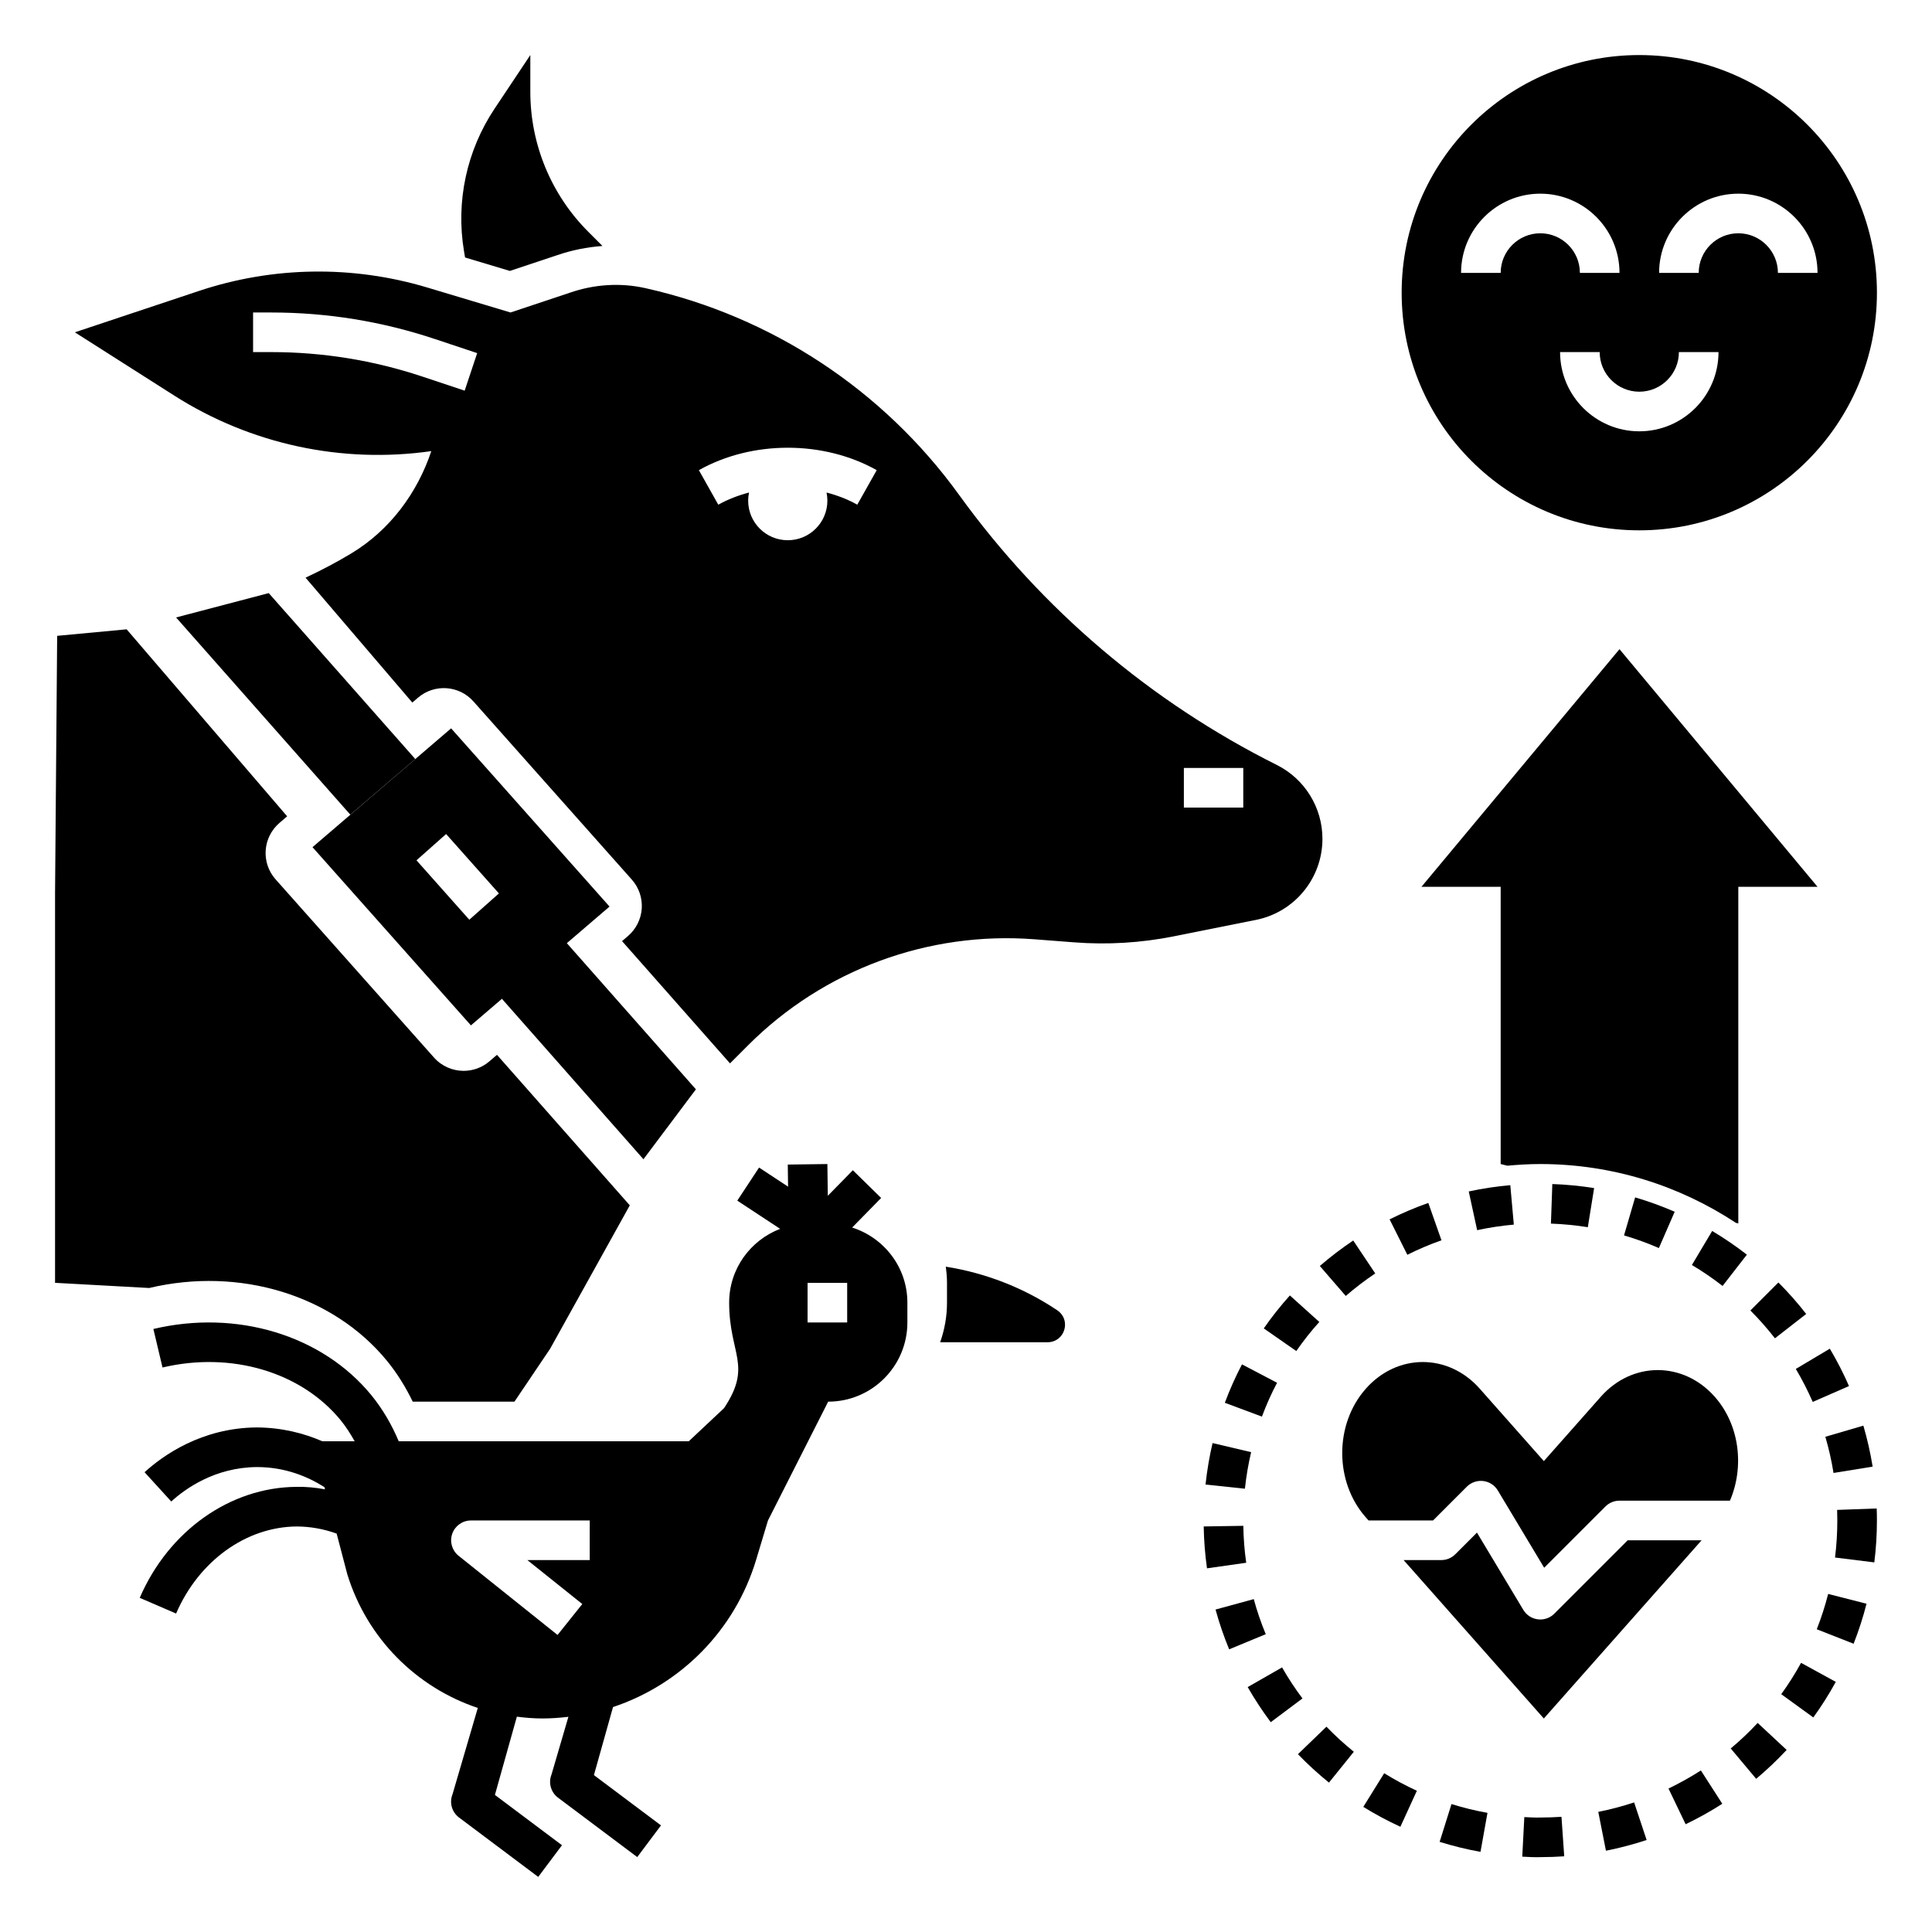 <?xml version="1.0" encoding="UTF-8"?>
<!-- Uploaded to: ICON Repo, www.iconrepo.com, Generator: ICON Repo Mixer Tools -->
<svg fill="#000000" width="800px" height="800px" version="1.1" viewBox="144 144 512 512" xmlns="http://www.w3.org/2000/svg">
 <g>
  <path d="m394.64 479.68c0.195 1.406 0.324 2.832 0.324 4.293v5.246c0 3.68-0.652 7.211-1.816 10.496h28.422c2.887 0 4.672-2.309 4.672-4.672 0-1.469-0.684-2.887-2.098-3.832-8.914-5.965-19-9.871-29.504-11.531z"/>
  <path d="m369.83 469.31 7.68-7.836-7.496-7.348-6.641 6.773-0.109-8.418-10.496 0.141 0.078 5.852-7.688-5.059-5.773 8.766 11.363 7.477c-7.887 3.016-13.516 10.605-13.516 19.559 0 13.688 6.234 16.574-1.359 27.961l-9.344 8.773h-76.863c-1.863-4.418-4.246-8.535-7.269-12.234-13.004-15.875-35.66-22.762-57.75-17.523l2.418 10.207c18.211-4.312 36.734 1.172 47.199 13.953 1.422 1.742 2.625 3.637 3.723 5.594h-8.582c-4.879-2.121-10.648-3.617-17.352-3.664-14.656 0.105-24.922 7.477-29.742 11.867l7.074 7.762c3.699-3.379 11.582-9.055 22.723-9.125 7.32 0 13.312 2.43 17.875 5.32l0.152 0.586c-2.547-0.484-5.086-0.719-7.59-0.66-17.559 0.117-33.855 11.66-41.516 29.41l9.637 4.16c6.016-13.93 18.559-22.984 31.977-23.07 3.543 0.016 7.055 0.625 10.57 1.883l2.824 10.773c5.238 17.031 18.344 30.004 34.586 35.434l-6.703 22.891c-0.883 2.203-0.172 4.719 1.727 6.144l20.992 15.742 6.293-8.398-17.773-13.328 5.816-20.734c2.246 0.285 4.519 0.473 6.828 0.473 2.309 0 4.582-0.18 6.832-0.441l-4.477 15.289c-0.883 2.203-0.172 4.719 1.727 6.144l20.992 15.742 6.293-8.398-17.773-13.328 5.059-18.031c17.895-5.957 32.309-20.293 37.949-39.094l3.117-10.352 15.953-31.488c11.594 0 20.992-9.398 20.992-20.992v-5.246c0-9.363-6.172-17.203-14.637-19.906zm-104.31 86.98c-1.738-1.395-2.41-3.738-1.668-5.836 0.738-2.098 2.715-3.512 4.945-3.512h31.488v10.496h-16.527l14.559 11.645-6.559 8.199zm102.99-61.828h-10.496v-10.496h10.496z"/>
  <path d="m607.87 491.29c2.305 2.309 4.496 4.793 6.508 7.375l8.281-6.449c-2.277-2.93-4.754-5.734-7.367-8.348z"/>
  <path d="m619.91 506.78c1.664 2.801 3.168 5.746 4.481 8.742l9.613-4.203c-1.48-3.394-3.191-6.727-5.082-9.902z"/>
  <path d="m602.66 607.36 6.742 8.047c2.844-2.383 5.562-4.961 8.078-7.66l-7.68-7.152c-2.219 2.379-4.617 4.656-7.141 6.766z"/>
  <path d="m586.17 617.98 4.539 9.461c3.344-1.605 6.613-3.426 9.719-5.426l-5.68-8.828c-2.742 1.766-5.629 3.375-8.578 4.793z"/>
  <path d="m640.27 532.67c-0.594-3.664-1.422-7.32-2.457-10.859l-10.078 2.949c0.918 3.121 1.645 6.344 2.168 9.59z"/>
  <path d="m625.46 575.77 9.766 3.84c1.363-3.465 2.516-7.039 3.422-10.605l-10.172-2.594c-0.797 3.156-1.816 6.305-3.016 9.359z"/>
  <path d="m463.48 537.42 10.434 1.105c0.348-3.258 0.902-6.519 1.648-9.688l-10.219-2.41c-0.844 3.594-1.469 7.285-1.863 10.992z"/>
  <path d="m476.26 567.78-10.129 2.766c0.977 3.57 2.188 7.117 3.609 10.547l9.699-4.019c-1.254-3.019-2.324-6.148-3.18-9.293z"/>
  <path d="m616.05 592.98 8.496 6.16c2.164-2.984 4.168-6.16 5.957-9.426l-9.203-5.043c-1.582 2.887-3.352 5.68-5.25 8.309z"/>
  <path d="m535.46 470.01c3.176-0.691 6.449-1.188 9.719-1.477l-0.934-10.453c-3.699 0.324-7.406 0.891-11.012 1.668z"/>
  <path d="m493.63 494.33-7.797-7.023c-2.481 2.754-4.812 5.699-6.922 8.734l8.621 6c1.852-2.684 3.91-5.281 6.098-7.711z"/>
  <path d="m473.49 548.36-10.496 0.164c0.062 3.695 0.352 7.43 0.875 11.098l10.391-1.477c-0.461-3.227-0.719-6.523-0.77-9.785z"/>
  <path d="m500.64 487.44c2.481-2.144 5.113-4.156 7.812-5.969l-5.832-8.723c-3.066 2.051-6.047 4.32-8.852 6.754z"/>
  <path d="m552.38 625.66c-1.434 0.047-2.953-0.035-4.418-0.109l-0.547 10.484c1.652 0.09 3.344 0.184 4.969 0.121 2.066 0 4.121-0.078 6.152-0.215l-0.73-10.469c-1.789 0.117-3.594 0.188-5.426 0.188z"/>
  <path d="m483.76 585.88-9.109 5.215c1.848 3.219 3.898 6.344 6.109 9.301l8.406-6.293c-1.965-2.606-3.777-5.371-5.406-8.223z"/>
  <path d="m564.79 469.22 1.668-10.363c-3.648-0.582-7.375-0.949-11.078-1.074l-0.367 10.484c3.277 0.121 6.566 0.441 9.777 0.953z"/>
  <path d="m487.97 608.88c2.586 2.684 5.359 5.211 8.219 7.527l6.59-8.172c-2.531-2.043-4.969-4.273-7.258-6.644z"/>
  <path d="m505.29 622.84c3.152 1.957 6.461 3.727 9.828 5.269l4.367-9.539c-2.969-1.359-5.883-2.922-8.66-4.644z"/>
  <path d="m516.96 476.53c2.93-1.469 5.973-2.762 9.043-3.84l-3.484-9.902c-3.484 1.227-6.934 2.699-10.262 4.356z"/>
  <path d="m525.52 632.11c3.543 1.105 7.184 2 10.828 2.648l1.848-10.332c-3.211-0.57-6.422-1.359-9.535-2.332z"/>
  <path d="m583.62 474.75 4.191-9.625c-3.41-1.484-6.941-2.766-10.484-3.805l-2.945 10.078c3.121 0.91 6.227 2.039 9.238 3.352z"/>
  <path d="m567.56 624.16 2.031 10.301c3.625-0.719 7.258-1.676 10.781-2.844l-3.312-9.961c-3.113 1.031-6.305 1.871-9.5 2.504z"/>
  <path d="m630.86 544.14c0.031 0.934 0.047 1.863 0.047 2.801 0 3.281-0.203 6.586-0.605 9.82l10.41 1.289c0.461-3.656 0.691-7.398 0.691-11.109 0-1.059-0.016-2.125-0.059-3.18z"/>
  <path d="m482.43 510.45-9.293-4.879c-1.715 3.273-3.25 6.703-4.543 10.18l9.828 3.668c1.141-3.066 2.488-6.082 4.008-8.969z"/>
  <path d="m592.37 479.24c2.785 1.652 5.527 3.527 8.133 5.551l6.438-8.293c-2.949-2.293-6.047-4.402-9.199-6.277z"/>
  <path d="m598.42 514.15c-8.34-9.422-21.852-9.422-30.191 0l-15.094 17.055-16.984-19.188c-8.34-9.422-21.852-9.422-30.191 0-8.34 9.422-8.34 24.688 0 34.105l0.719 0.816h17.094l8.957-8.957c1.145-1.141 2.766-1.684 4.352-1.496 1.605 0.195 3.027 1.125 3.856 2.508l12.285 20.477 16.242-16.242c0.988-0.984 2.32-1.535 3.719-1.535h29.27c3.856-8.984 2.57-20.078-4.031-27.543z"/>
  <path d="m594.94 552.19h-19.586l-19.453 19.453c-0.988 0.992-2.324 1.539-3.711 1.539-0.215 0-0.426-0.016-0.641-0.043-1.605-0.195-3.027-1.125-3.856-2.508l-12.285-20.477-5.746 5.746c-0.984 0.984-2.316 1.535-3.715 1.535h-9.977l37.16 41.984z"/>
  <path d="m520.7 379.01h20.992v73.473l1.77 0.441c2.875-0.266 5.781-0.441 8.727-0.441 19.141 0 36.941 5.762 51.84 15.582l0.641 0.16v-89.215h20.992l-52.48-62.977z"/>
  <path d="m578.43 158.59c-34.777 0-62.977 28.199-62.977 62.977s28.199 62.977 62.977 62.977c34.777 0 62.977-28.199 62.977-62.977s-28.195-62.977-62.977-62.977zm-36.734 57.727h-10.496c0-11.578 9.414-20.992 20.992-20.992s20.992 9.414 20.992 20.992h-10.496c0-5.789-4.707-10.496-10.496-10.496-5.789 0-10.496 4.711-10.496 10.496zm36.734 41.984c-11.578 0-20.992-9.414-20.992-20.992h10.496c0 5.789 4.707 10.496 10.496 10.496 5.789 0 10.496-4.707 10.496-10.496h10.496c0 11.578-9.414 20.992-20.992 20.992zm36.738-41.984c0-5.789-4.707-10.496-10.496-10.496s-10.496 4.707-10.496 10.496h-10.496c0-11.578 9.414-20.992 20.992-20.992s20.992 9.414 20.992 20.992z"/>
  <path d="m190.66 307.63 46.18 52.27 17.215-14.746-38.836-43.977z"/>
  <path d="m263.55 337.02-36.734 31.488 41.984 47.23 8.215-7.043 37.504 42.516 13.906-18.527-34.203-38.734 11.312-9.699zm4.82 50.715-13.996-15.742 7.848-6.969 13.996 15.742z"/>
  <path d="m275.06 172.81c-7.394 11.094-10.293 24.586-8.098 37.738l0.285 1.691 11.883 3.562 12.469-4.156c3.93-1.359 7.981-2.152 12.055-2.461l-3.738-3.742c-9.844-9.836-15.375-23.188-15.375-37.105v-9.75z"/>
  <path d="m246.56 504.64c2.715 3.328 4.949 6.965 6.816 10.812h26.961l9.453-14.02 21.113-38-35.199-39.891-2.004 1.723c-1.977 1.695-4.41 2.523-6.828 2.523-2.898 0-5.777-1.195-7.852-3.519l-41.984-47.23c-1.875-2.106-2.816-4.875-2.629-7.688 0.195-2.809 1.508-5.422 3.641-7.258l2.051-1.762-42.535-49.555-18.414 1.727-0.559 68.227v103.23l24.945 1.371c23.996-5.688 48.754 1.883 63.023 19.309z"/>
  <path d="m494.46 366.3c0-8.297-4.688-15.879-12.105-19.586-33.418-16.711-62.293-41.254-84.168-71.539-20.164-27.918-49.797-47.348-83.16-54.816-6.633-1.484-13.566-1.023-19.988 1.207l-15.742 5.246-22.062-6.617c-19.797-5.941-40.941-5.621-60.547 0.918l-32.852 10.949 26.418 16.816c20.207 12.852 44.344 18.055 68.047 14.672-3.727 11.18-11.047 20.965-21.129 27.062-3.945 2.387-8.031 4.527-12.195 6.477l28.293 33.094 1.516-1.301c4.356-3.731 10.883-3.273 14.672 0.992l41.984 47.23c1.875 2.106 2.816 4.875 2.629 7.688-0.195 2.809-1.508 5.422-3.641 7.258l-1.578 1.355 28.605 32.402 4.812-4.816c19.984-19.984 47.703-30.238 75.887-28.07l10.508 0.809c8.836 0.684 17.723 0.141 26.414-1.594l21.777-4.356c10.238-2.051 17.605-11.043 17.605-21.48zm-227.32-118.77-11.215-3.738c-12.91-4.301-26.367-6.484-39.984-6.484h-4.871v-10.496h4.871c14.754 0 29.32 2.363 43.301 7.031l11.215 3.738zm104.05 30.215c-2.516-1.41-5.273-2.465-8.145-3.223 0.141 0.691 0.219 1.41 0.219 2.148 0 5.801-4.695 10.496-10.496 10.496s-10.496-4.695-10.496-10.496c0-0.734 0.078-1.453 0.227-2.144-2.871 0.754-5.633 1.812-8.145 3.223l-5.144-9.152c14.098-7.926 33.035-7.926 47.129 0zm102.29 80.27h-15.742v-10.496h15.742z"/>
 </g>
</svg>